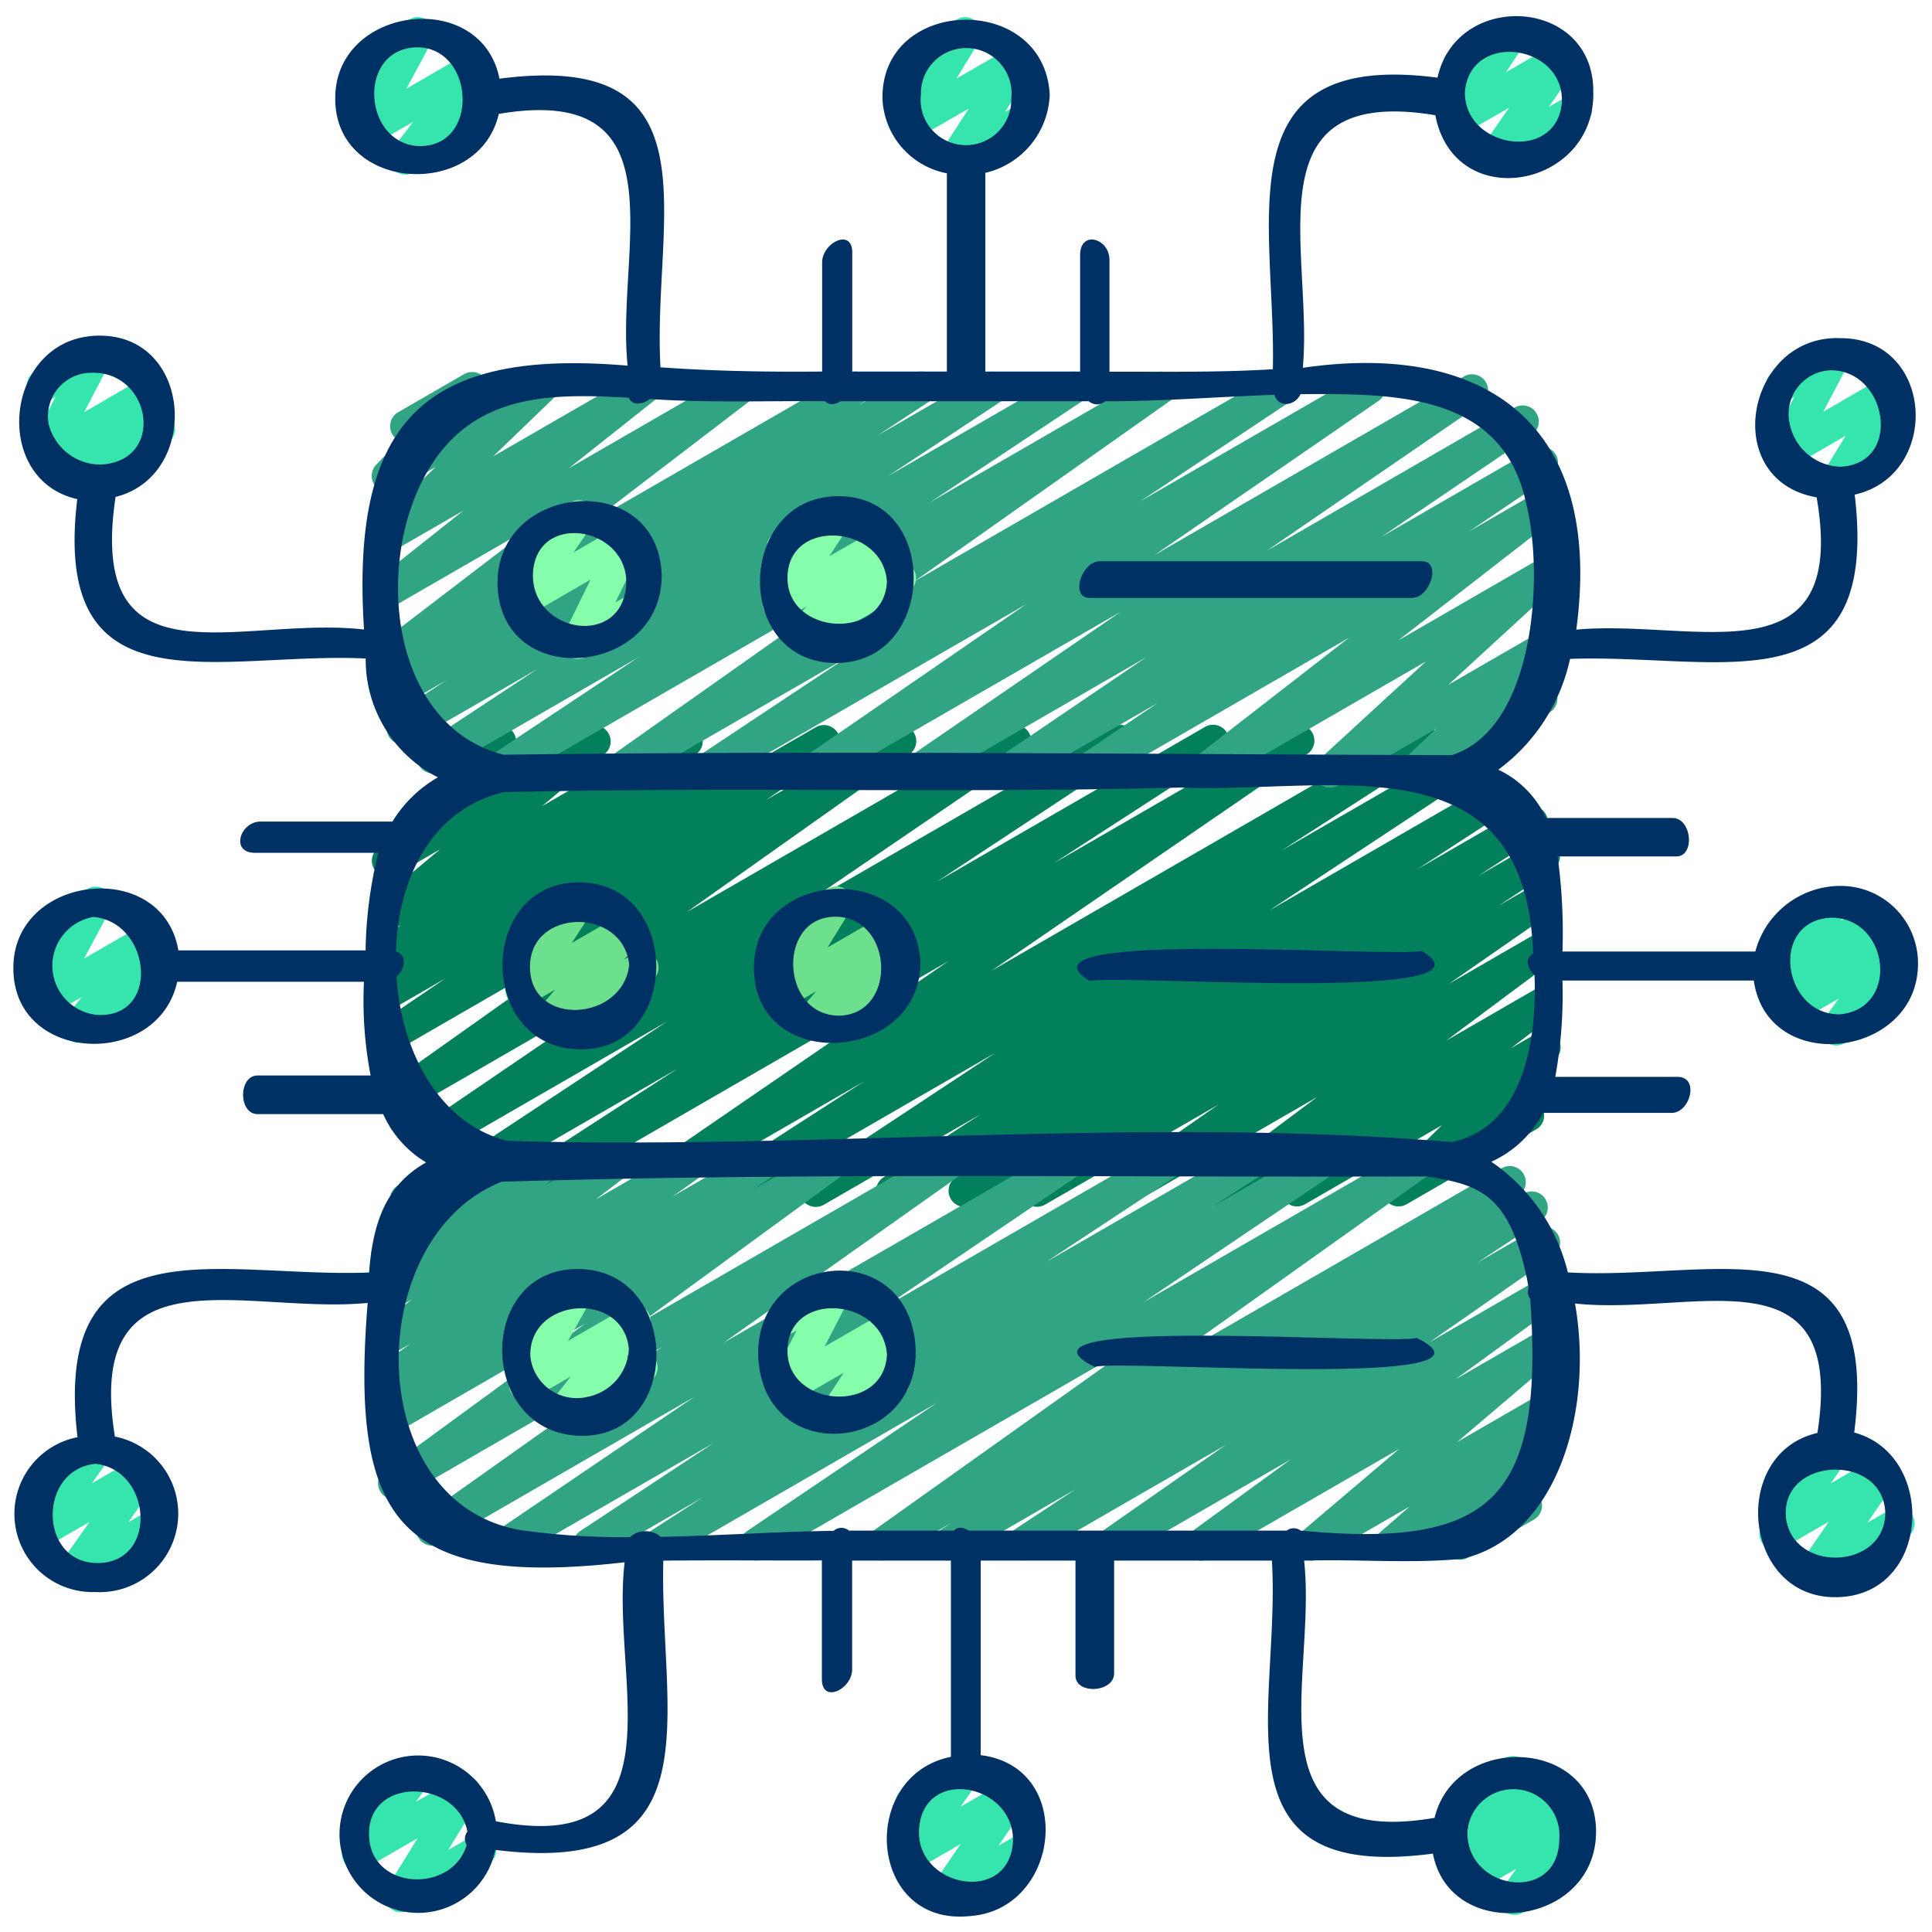 <svg xmlns="http://www.w3.org/2000/svg" xmlns:xlink="http://www.w3.org/1999/xlink" xmlns:svgjs="http://svgjs.com/svgjs" width="70" height="70" x="0" y="0" viewBox="0 0 60 60" style="enable-background:new 0 0 70 70" xml:space="preserve" class=""><g><path xmlns="http://www.w3.org/2000/svg" d="m16.078 37.5a.5.5 0 0 1 -.271-.92l5.226-3.386-5.777 3.335a.5.5 0 0 1 -.526-.849l5.983-3.954-7.165 4.136a.5.5 0 0 1 -.531-.845l7.108-4.841-7.618 4.4a.5.5 0 0 1 -.539-.841l6.912-4.9-6.6 3.81a.5.5 0 0 1 -.53-.847l2.089-1.416-1.559.9a.5.5 0 0 1 -.532-.845l.523-.357a.5.5 0 0 1 -.531-.846l.729-.518-.189.108a.5.5 0 0 1 -.57-.816l1.958-1.632-1.37.791a.5.5 0 0 1 -.614-.775l2.848-3.029a.5.5 0 0 1 .248-.476l.5-.289a.5.5 0 0 1 .615.775l-1.158 1.227 3.482-2.01a.5.5 0 0 1 .57.816l-1.957 1.631 4.244-2.45a.5.5 0 0 1 .54.84l-.73.519 2.359-1.361a.5.5 0 0 1 .532.846l-.517.352 2.08-1.2a.5.5 0 0 1 .53.847l-2.089 1.42 3.925-2.266a.5.5 0 0 1 .539.841l-6.916 4.9 9.949-5.743a.5.5 0 0 1 .532.846l-7.1 4.839 9.853-5.689a.5.5 0 0 1 .525.85l-5.988 3.952 8.325-4.806a.5.5 0 0 1 .521.853l-5.229 3.387 7.348-4.242a.5.5 0 0 1 .534.845l-9.809 6.733 13.133-7.582a.5.5 0 0 1 .521.853l-4.644 2.993 4.943-2.853a.5.5 0 0 1 .525.849l-5.854 3.869 7.1-4.1a.5.5 0 0 1 .522.851l-3.027 1.97 3.316-1.914a.5.5 0 0 1 .523.851l-1.938 1.263 1.783-1.029a.5.5 0 0 1 .526.85l-1.681 1.108 1.182-.682a.5.5 0 0 1 .535.844l-3.265 2.267 2.73-1.576a.5.5 0 0 1 .55.833l-3.352 2.5 2.8-1.617a.5.5 0 0 1 .551.831l-1.352 1.027.8-.462a.5.5 0 0 1 .6.79l-1.7 1.667.606-.35a.5.5 0 0 1 .5.865l-4.041 2.334a.5.5 0 0 1 -.6-.79l1.7-1.667-4.262 2.46a.5.5 0 0 1 -.551-.831l1.352-1.026-3.221 1.864a.5.5 0 0 1 -.55-.833l3.354-2.507-5.791 3.343a.5.5 0 0 1 -.672-.165.5.5 0 0 1 .137-.679l3.271-2.27-5.4 3.116a.5.5 0 0 1 -.525-.85l1.663-1.1-3.377 1.949a.5.5 0 0 1 -.523-.852l1.952-1.27-3.68 2.124a.5.5 0 0 1 -.523-.852l3.03-1.967-4.887 2.821a.5.5 0 0 1 -.525-.85l5.855-3.87-8.181 4.723a.5.5 0 0 1 -.521-.853l4.635-2.989-6.66 3.845a.5.5 0 0 1 -.534-.845l9.81-6.733-13.13 7.586a.494.494 0 0 1 -.25.068z" fill="#02805c" data-original="#35718a" class=""></path><path xmlns="http://www.w3.org/2000/svg" d="m21.855 24.47a.5.5 0 0 1 -.276-.916l4.7-3.121-6.879 3.967a.5.5 0 0 1 -.538-.84l7.959-5.62-11.191 6.46a.5.5 0 0 1 -.526-.848l4.732-3.145-6.146 3.549a.5.5 0 0 1 -.525-.85l3.53-2.332-3.933 2.271a.5.5 0 0 1 -.525-.851l1.628-1.069-1.523.875a.5.5 0 0 1 -.525-.851l.366-.24a.5.5 0 0 1 -.456-.874l4.867-3.724-4.314 2.49a.5.5 0 0 1 -.56-.825l2.674-2.121-2.114 1.22a.5.5 0 0 1 -.6-.793l1.852-1.782-1.238.714a.5.5 0 0 1 -.611-.779l.719-.75a.489.489 0 0 1 -.22-.2.5.5 0 0 1 .182-.682l2.05-1.184a.5.5 0 0 1 .611.778l-.19.2 1.731-1a.5.5 0 0 1 .6.793l-1.848 1.782 4.458-2.572a.5.5 0 0 1 .561.824l-2.675 2.121 5.1-2.945a.5.5 0 0 1 .553.83l-4.867 3.723 7.89-4.553a.5.5 0 0 1 .524.85l-.193.127 1.694-.977a.5.5 0 0 1 .525.85l-1.628 1.071 3.331-1.921a.5.5 0 0 1 .525.849l-3.535 2.335 5.519-3.184a.5.5 0 0 1 .526.848l-4.726 3.142 6.911-3.99a.5.5 0 0 1 .538.84l-7.959 5.62 11.191-6.46a.5.5 0 0 1 .526.848l-4.7 3.124 6.88-3.972a.5.5 0 0 1 .533.844l-6.962 4.792 9.608-5.546a.5.5 0 0 1 .533.845l-6.652 4.565 7.676-4.432a.5.5 0 0 1 .532.847l-4.647 3.153 4.737-2.734a.5.5 0 0 1 .53.846l-2.544 1.72 2.089-1.206a.5.5 0 0 1 .556.827l-4.849 3.766 4.293-2.478a.5.5 0 0 1 .588.8l-3.331 3.06 2.743-1.583a.5.5 0 0 1 .594.795l-1.011.962.333-.191a.5.5 0 0 1 .5.865l-3.962 2.283a.5.5 0 0 1 -.595-.8l1.012-.963-3.047 1.763a.5.5 0 0 1 -.588-.8l3.33-3.059-6.686 3.859a.5.5 0 0 1 -.557-.827l4.85-3.766-7.956 4.593a.5.5 0 0 1 -.531-.846l2.546-1.722-4.452 2.568a.5.5 0 0 1 -.531-.846l4.639-3.149-6.92 4a.5.5 0 0 1 -.533-.844l6.657-4.567-9.37 5.406a.5.5 0 0 1 -.533-.844l6.965-4.794-9.769 5.638a.5.5 0 0 1 -.25.07z" fill="#30a483" data-original="#4184a9" class=""></path><path xmlns="http://www.w3.org/2000/svg" d="m20.474 48.47a.5.5 0 0 1 -.272-.92l1.617-1.045-3.286 1.9a.5.5 0 0 1 -.525-.849l4.152-2.741-6.221 3.585a.5.5 0 0 1 -.53-.846l6.152-4.171-7.893 4.556a.5.5 0 0 1 -.539-.84l7.432-5.268-8.08 4.669a.5.5 0 0 1 -.544-.836l6.231-4.555-5.888 3.4a.5.5 0 0 1 -.531-.846l.7-.475-.167.1a.5.5 0 0 1 -.54-.84l1-.714-.465.267a.5.5 0 0 1 -.553-.83l1.076-.821-.523.3a.5.5 0 0 1 -.568-.819l.491-.405a.5.5 0 0 1 -.54-.807l.813-.894a.487.487 0 0 1 -.294-.231.5.5 0 0 1 .182-.682l2.05-1.184a.5.5 0 0 1 .62.769l-.475.523 2.28-1.32a.5.5 0 0 1 .568.818l-.455.376 2.07-1.194a.5.5 0 0 1 .553.83l-1.074.82 2.859-1.65a.5.5 0 0 1 .54.84l-1.008.717 2.7-1.557a.5.5 0 0 1 .531.845l-.694.473 2.284-1.318a.5.5 0 0 1 .545.836l-6.233 4.555 9.34-5.391a.5.5 0 0 1 .539.84l-7.429 5.26 10.578-6.1a.5.5 0 0 1 .53.846l-6.153 4.172 8.693-5.018a.5.5 0 0 1 .526.849l-4.153 2.741 6.221-3.59a.5.5 0 0 1 .521.852l-1.617 1.045 3.282-1.897a.5.5 0 0 1 .531.846l-5.913 3.993 8.387-4.839a.5.5 0 0 1 .54.84l-8.2 5.839 10.393-6a.5.5 0 0 1 .521.853l-.406.262.564-.326a.5.5 0 0 1 .526.85l-1.971 1.3 1.824-1.053a.5.5 0 0 1 .537.843l-3.844 2.68 3.335-1.924a.5.5 0 0 1 .545.837l-3.072 2.238 2.527-1.458a.5.5 0 0 1 .574.813l-3.046 2.59 2.472-1.427a.5.5 0 0 1 .579.81l-.92.8.327-.189a.5.5 0 0 1 .611.779l-.719.751a.489.489 0 0 1 .22.2.5.5 0 0 1 -.182.682l-2.05 1.184a.5.5 0 0 1 -.611-.778l.191-.2-1.733 1a.5.5 0 0 1 -.579-.809l.92-.8-2.8 1.613a.5.5 0 0 1 -.658-.144.5.5 0 0 1 .084-.669l3.046-2.587-5.893 3.4a.5.5 0 0 1 -.545-.837l3.07-2.238-5.326 3.075a.5.5 0 0 1 -.536-.842l3.845-2.683-6.106 3.525a.5.5 0 0 1 -.525-.849l1.977-1.307-3.735 2.156a.5.5 0 0 1 -.522-.852l.395-.254-1.918 1.106a.5.5 0 0 1 -.54-.839l8.209-5.84-11.576 6.679a.5.5 0 0 1 -.531-.846l5.907-3.989-8.376 4.835a.5.5 0 0 1 -.25.07z" fill="#30a483" data-original="#4184a9" class=""></path><path xmlns="http://www.w3.org/2000/svg" d="m17.935 20.465a.5.5 0 0 1 -.45-.721l.856-1.744-1.934 1.12a.5.5 0 0 1 -.663-.715l.63-.92a.5.5 0 0 1 -.491-.247.5.5 0 0 1 .182-.682l1.658-.956a.5.5 0 0 1 .663.714l-.575.842 1.454-.84a.5.5 0 0 1 .7.654l-.856 1.74.381-.22a.5.5 0 1 1 .5.865l-1.8 1.042a.5.5 0 0 1 -.255.068z" fill="#86fdaa" data-original="#86fdaa" class=""></path><path xmlns="http://www.w3.org/2000/svg" d="m24.97 20.173a.5.5 0 0 1 -.37-.836l.449-.5-.611.352a.494.494 0 0 1 -.613-.089.5.5 0 0 1 -.055-.617l.662-1.012a.5.5 0 0 1 -.549-.237.5.5 0 0 1 .182-.682l1.658-.956a.5.5 0 0 1 .669.706l-.638.973 1.563-.9a.5.5 0 0 1 .62.768l-.447.494.226-.13a.5.5 0 0 1 .5.865l-3 1.73a.49.49 0 0 1 -.246.071z" fill="#86fdaa" data-original="#86fdaa" class=""></path><path xmlns="http://www.w3.org/2000/svg" d="m17.048 32.222a.5.5 0 0 1 -.378-.827l.573-.663-.8.464a.5.5 0 0 1 -.668-.706l.664-1.016a.5.5 0 0 1 -.37-.918l1.658-.956a.5.5 0 0 1 .669.706l-.639.978 1.566-.9a.5.5 0 0 1 .628.76l-.573.661.343-.2a.5.5 0 0 1 .5.865l-2.921 1.684a.49.49 0 0 1 -.252.068z" fill="#6de08e" data-original="#6de08e" class=""></path><path xmlns="http://www.w3.org/2000/svg" d="m25.155 32.276a.5.5 0 0 1 -.38-.825l.569-.663-.865.5a.5.5 0 0 1 -.676-.7l.706-1.143a.5.5 0 0 1 -.444-.893l1.658-.956a.493.493 0 0 1 .608.084.5.5 0 0 1 .067.611l-.7 1.135 1.678-.969a.5.5 0 0 1 .63.758l-.568.662.27-.155a.5.5 0 1 1 .5.865l-2.8 1.618a.489.489 0 0 1 -.253.071z" fill="#6de08e" data-original="#6de08e" class=""></path><path xmlns="http://www.w3.org/2000/svg" d="m17.466 44.392a.5.5 0 0 1 -.394-.809l.654-.834-1.172.676a.5.5 0 0 1 -.686-.678l.772-1.368-.075.042a.5.5 0 0 1 -.5-.865l1.658-.956a.5.5 0 0 1 .685.677l-.77 1.368 1.82-1.051a.5.5 0 0 1 .644.741l-.654.834.206-.118a.5.5 0 1 1 .5.865l-2.438 1.408a.49.49 0 0 1 -.25.068z" fill="#86fdaa" data-original="#86fdaa" class=""></path><path xmlns="http://www.w3.org/2000/svg" d="m25.928 44.464a.5.5 0 0 1 -.418-.775l.693-1.058-1.577.91a.5.5 0 0 1 -.693-.663l.808-1.558-.176.1a.5.5 0 0 1 -.5-.865l1.658-.956a.5.5 0 0 1 .693.663l-.808 1.556 1.914-1.1a.5.5 0 0 1 .668.707l-.69 1.056a.5.5 0 0 1 .5.868l-1.822 1.051a.49.49 0 0 1 -.25.064z" fill="#86fdaa" data-original="#86fdaa" class=""></path><g xmlns="http://www.w3.org/2000/svg" fill="#d4893b"><path d="m29.667 5.44a.5.5 0 0 1 -.42-.77l.84-1.3-1.607.928a.5.5 0 0 1 -.675-.7l.709-1.151a.5.5 0 0 1 -.631-.209.5.5 0 0 1 .182-.682l1.658-.956a.493.493 0 0 1 .608.084.5.5 0 0 1 .069.616l-.7 1.143 1.684-.972a.5.5 0 0 1 .67.7l-.841 1.305.387-.223a.5.5 0 0 1 .5.865l-2.183 1.255a.489.489 0 0 1 -.25.067z" fill="#36e5ad" data-original="#d4893b" class=""></path><path d="m12.589 5.422a.5.5 0 0 1 -.4-.8l.641-.837-1.23.709a.5.5 0 0 1 -.691-.669l.8-1.482-.137.078a.5.5 0 0 1 -.5-.865l1.651-.956a.494.494 0 0 1 .6.073.5.5 0 0 1 .093.6l-.795 1.482 1.879-1.091a.5.5 0 0 1 .647.736l-.64.837.117-.067a.5.5 0 1 1 .5.865l-2.285 1.319a.49.49 0 0 1 -.25.068z" fill="#36e5ad" data-original="#d4893b" class=""></path><path d="m46.406 5.377a.5.5 0 0 1 -.406-.785l.867-1.247-1.433.827a.5.5 0 0 1 -.667-.709l.652-.984a.5.5 0 0 1 -.35-.923l1.654-.956a.5.5 0 0 1 .614.089.5.5 0 0 1 .053.62l-.619.934 1.529-.884a.5.5 0 0 1 .66.718l-.86 1.247.573-.33a.5.5 0 1 1 .5.865l-2.517 1.451a.5.5 0 0 1 -.25.067z" fill="#36e5ad" data-original="#d4893b" class=""></path><path d="m2.429 32.383a.5.5 0 0 1 -.383-.821l.5-.6-.942.543a.5.5 0 0 1 -.6-.073.5.5 0 0 1 -.094-.594l.8-1.505-.149.085a.5.5 0 0 1 -.5-.865l1.662-.953a.5.5 0 0 1 .691.667l-.8 1.5 1.892-1.092a.5.5 0 0 1 .633.754l-.5.595.022-.012a.5.5 0 1 1 .5.865l-2.482 1.438a.49.49 0 0 1 -.25.068z" fill="#36e5ad" data-original="#d4893b" class=""></path><path d="m2.289 49.332a.5.5 0 0 1 -.409-.787l.9-1.28-1.39.8a.5.5 0 0 1 -.658-.72l.605-.859a.529.529 0 0 1 -.449-.25.5.5 0 0 1 .182-.682l1.653-.954a.5.5 0 0 1 .658.72l-.525.743 1.372-.791a.5.5 0 0 1 .659.72l-.9 1.281.706-.407a.5.5 0 1 1 .5.865l-2.654 1.534a.489.489 0 0 1 -.25.067z" fill="#36e5ad" data-original="#d4893b" class=""></path><path d="m2.314 15.343a.5.5 0 0 1 -.371-.835l.321-.355-.647.373a.5.5 0 0 1 -.692-.665l.8-1.534-.164.094a.5.5 0 0 1 -.5-.865l1.662-.956a.5.5 0 0 1 .692.665l-.8 1.533 1.9-1.1a.5.5 0 0 1 .621.768l-.346.383a.5.5 0 0 1 .4.909l-2.626 1.517a.49.49 0 0 1 -.25.068z" fill="#36e5ad" data-original="#d4893b" class=""></path><path d="m29.349 59.357a.5.5 0 0 1 -.412-.783l.9-1.31-1.437.836a.5.5 0 0 1 -.622-.1.5.5 0 0 1 -.043-.624l.619-.89a.5.5 0 0 1 -.289-.931l1.658-.956a.5.5 0 0 1 .661.717l-.552.794 1.415-.816a.5.5 0 0 1 .662.716l-.9 1.309.673-.387a.5.5 0 0 1 .5.865l-2.582 1.493a.489.489 0 0 1 -.251.067z" fill="#36e5ad" data-original="#d4893b" class=""></path><path d="m47.028 59.468a.5.5 0 0 1 -.4-.794l.465-.638-1.277.736a.5.5 0 0 1 -.616-.772l.4-.433-.293.169a.5.5 0 0 1 -.632-.755l.448-.531a.491.491 0 0 1 -.238-.211.5.5 0 0 1 .182-.682l1.658-.956a.5.5 0 0 1 .631.754l-.07.084.7-.4a.5.5 0 0 1 .617.774l-.4.433.437-.252a.5.5 0 0 1 .654.727l-.578.794a.5.5 0 0 1 .227.932l-1.656.956a.49.49 0 0 1 -.259.065z" fill="#36e5ad" data-original="#d4893b" class=""></path><path d="m12.444 59.387a.5.5 0 0 1 -.424-.763l.95-1.537-1.6.924a.5.5 0 0 1 -.654-.727l.579-.8a.5.5 0 0 1 -.229-.932l1.658-.956a.5.5 0 0 1 .654.726l-.466.64 1.278-.737a.493.493 0 0 1 .609.084.5.5 0 0 1 .066.611l-.949 1.536.744-.43a.5.5 0 1 1 .5.866l-2.465 1.423a.49.49 0 0 1 -.251.072z" fill="#36e5ad" data-original="#d4893b" class=""></path><path d="m57.028 32.468a.5.5 0 0 1 -.405-.793l.481-.665-1.3.751a.5.5 0 0 1 -.609-.782l.22-.225-.094.054a.5.5 0 0 1 -.637-.748l.482-.595a.5.5 0 0 1 -.1-.909l1.658-.956a.5.5 0 0 1 .637.748l-.194.239.872-.5a.5.5 0 0 1 .608.781l-.219.226.2-.115a.5.5 0 0 1 .655.725l-.586.811a.5.5 0 0 1 .238.932l-1.656.956a.49.49 0 0 1 -.251.065z" fill="#36e5ad" data-original="#d4893b" class=""></path><path d="m57.028 15.468a.5.5 0 0 1 -.426-.76l.713-1.173-1.7.984a.5.5 0 0 1 -.692-.666l.8-1.522-.157.09a.5.5 0 0 1 -.5-.865l1.658-.956a.5.5 0 0 1 .6.072.5.5 0 0 1 .1.594l-.8 1.52 1.9-1.1a.5.5 0 0 1 .676.693l-.715 1.176a.5.5 0 0 1 .461.885l-1.656.956a.49.49 0 0 1 -.262.072z" fill="#36e5ad" data-original="#d4893b" class=""></path><path d="m56.311 49.341a.5.5 0 0 1 -.412-.785l.9-1.3-1.412.814a.5.5 0 0 1 -.659-.72l.608-.864a.552.552 0 0 1 -.454-.25.5.5 0 0 1 .182-.682l1.658-.956a.494.494 0 0 1 .619.095.5.5 0 0 1 .04.625l-.53.753 1.379-.8a.5.5 0 0 1 .662.718l-.9 1.3.7-.4a.5.5 0 1 1 .5.865l-2.632 1.52a.5.5 0 0 1 -.249.067z" fill="#36e5ad" data-original="#d4893b" class=""></path></g><path xmlns="http://www.w3.org/2000/svg" d="m20.55 17.869c-.1-3.335-5.129-2.888-5.1.262.064 3.337 5.108 2.885 5.1-.262zm-4 0c.034-2.006 2.951-1.551 2.9.262-.108 1.995-2.896 1.547-2.9-.262z" fill="#003164" data-original="#262626" class=""></path><path xmlns="http://www.w3.org/2000/svg" d="m25.952 20.59c3.173.01 3.278-5.238.035-5.181-3.119.062-3.229 5.164-.035 5.181zm1.592-2.512c-.1 1.849-3.119 1.646-3.088-.156.032-1.865 2.992-1.622 3.088.156z" fill="#003164" data-original="#262626" class=""></path><path xmlns="http://www.w3.org/2000/svg" d="m17.943 27.4c-3.076.045-3.128 4.969-.1 5.183 3.338.237 3.395-5.217.1-5.183zm-1.484 2.634c-.009-1.844 2.9-1.867 3.081-.072-.186 1.76-3.071 1.95-3.081.075z" fill="#003164" data-original="#262626" class=""></path><path xmlns="http://www.w3.org/2000/svg" d="m28.586 29.87c-.171-3.177-5.189-2.922-5.174.2.012 3.283 5.188 2.96 5.174-.2zm-2.524 1.672c-1.874 0-1.942-3.222.016-3.067 1.689.162 1.751 3.025-.016 3.067z" fill="#003164" data-original="#262626" class=""></path><path xmlns="http://www.w3.org/2000/svg" d="m17.962 39.41c-3.122-.019-3.139 4.884-.142 5.168 3.38.308 3.415-5.137.142-5.168zm.308 3.965a1.449 1.449 0 0 1 -1.8-1.261c-.051-1.817 2.887-2.054 3.06-.22a1.591 1.591 0 0 1 -1.26 1.481z" fill="#003164" data-original="#262626" class=""></path><path xmlns="http://www.w3.org/2000/svg" d="m28.419 41.656c-.371-3.234-4.924-2.731-4.874.424.116 3.612 5.239 3.02 4.874-.424zm-3.964.264c.036-1.865 2.994-1.623 3.09.16-.1 1.848-3.124 1.643-3.09-.16z" fill="#003164" data-original="#262626" class=""></path><path xmlns="http://www.w3.org/2000/svg" d="m57.14 27.513a2.739 2.739 0 0 0 -2.627 2.037h-5.989a17.26 17.26 0 0 0 -.152-2.953h3.688c.59 0 .484-1.194-.12-1.194h-3.926a3.093 3.093 0 0 0 -1.483-1.5 5.8 5.8 0 0 0 2.228-3.441c4.652-.165 9.642 1.644 8.84-5.1 2.7-.614 2.474-4.853-.432-4.86-2.929-.127-3.8 4.407-.75 4.944 1 5.768-3.8 3.771-7.464 4.108.856-6.369-2.808-8.96-8.492-8.131.326-3.658-1.669-8.8 4.114-7.845.6 3.1 4.984 2.249 4.906-.733.015-2.92-4.238-3.165-4.838-.433-6.722-.875-5.013 4.466-5.113 9.055-1.73.105-3.364.073-5.074.077v-3.467c0-.68-.912-.942-.912-.154v3.616h-2.944v-6.171a2.587 2.587 0 0 0 2-2.432c-.172-3.185-5.239-3.049-5.194.128a2.462 2.462 0 0 0 2 2.318v6.157h-2.938v-3.692c0-.782-.936-.306-.936.306v3.386c-1.693.014-3.281-.009-5.02-.131-.265-4.6 1.866-9.859-5-8.964-.566-2.832-5.092-2.263-5.1.592-.035 2.93 4.447 3.2 5.08.5 5.744-.96 3.62 4.235 4 7.82-6.353-.543-8.6 1.755-8.187 8.194-3.863-.438-8.612 1.885-7.716-4.118 2.623-.652 2.412-4.971-.455-5.008-2.982-.043-3.476 4.465-.734 5.076-.812 6.705 4.434 4.727 8.957 4.951a4.1 4.1 0 0 0 2.243 3.69 3.959 3.959 0 0 0 -1.412 1.374h-4.1c-.626 0-.951.97-.168.97h3.829a13.319 13.319 0 0 0 -.395 3.03h-5.814c-.5-2.91-5.166-2.353-5.124.574.011 2.941 4.489 3.119 5.087.4h5.8a12.255 12.255 0 0 0 .207 2.911h-3.51c-.6 0-.6 1.2 0 1.2h3.9a3.332 3.332 0 0 0 1.333 1.5c-1.269.714-1.656 1.916-1.771 3.419-4.665.178-9.854-1.7-9.055 5.114a2.428 2.428 0 0 0 .551 4.809 2.439 2.439 0 0 0 .61-4.828c-.957-5.933 4.086-3.78 7.85-4.151-.539 6.72.9 8.865 7.981 8.055-.442 3.6 1.883 9.17-4 8.043a2.444 2.444 0 1 0 -.016.889c6.925.87 5.092-4.24 5.217-8.983 1.641-.016 3.283 0 4.924-.006v3.682c0 .783.94.316.94-.3v-3.377h3.067v6.094c-2.885.584-2.58 5.257.569 4.947 2.84-.177 3.337-4.626.357-5v-6.041h2.943v3.569c0 .6 1.2.533 1.2-.07v-3.5h4.9c.276 4.593-1.918 10.018 5 9.1.54 2.807 5.062 2.289 5.067-.681 0-2.927-4.372-3.093-5.015-.429-5.86 1-3.647-4.337-4.052-7.988 1.629-.052 3.314.1 4.922-.059 2.935-.694 4.08-4.589 3.491-7.926 3.7.393 8.424-1.763 7.529 4.02-2.723.621-2.331 5.095.542 5.1 2.993.01 3.193-4.418.6-5.113.862-6.793-4.33-4.713-8.893-4.973a5.827 5.827 0 0 0 -2.377-3.437 3.392 3.392 0 0 0 1.607-1.518h4c.566 0 .871-1.118.174-1.118h-3.795a14.255 14.255 0 0 0 .223-2.991h5.942c.427 2.976 5.084 2.41 5.1-.51a2.4 2.4 0 0 0 -2.425-2.429zm-1.55-14.313a1.359 1.359 0 0 1 1.243-1.7c1.779-.03 2.27 2.889.334 2.994a1.652 1.652 0 0 1 -1.577-1.294zm-7.083-10.04c-.139 1.907-3.043 1.461-3.013-.311.166-1.876 3.062-1.497 3.013.311zm-19.907-.224a1.408 1.408 0 1 1 2.806.128 1.408 1.408 0 1 1 -2.806-.128zm-15.624 1.6c-1.7-.117-1.877-2.961-.089-3.065 1.867-.077 2.047 3.15.086 3.063zm-11.463 8.641a1.349 1.349 0 0 1 1.353-1.6c1.84-.031 2.285 2.741.268 2.85a1.661 1.661 0 0 1 -1.621-1.25zm1.561 18.345a1.535 1.535 0 0 1 -.174-3.045c1.768.152 2.1 3.087.174 3.045zm-.036 17.019c-1.844.011-1.868-2.9-.073-3.081 1.756.187 1.947 3.069.073 3.081zm8.422 8.441c-.035-1.823 2.74-1.733 3.055-.1a.369.369 0 0 0 -.024.415c-.436 1.51-2.997 1.431-3.031-.315zm20 .186c-.092 1.993-3 1.461-2.92-.336.107-1.991 2.949-1.454 2.92.336zm16.965-.051c-.02 2.031-2.908 1.6-2.852-.243a1.431 1.431 0 1 1 2.852.243zm10.125-10.132c-.011 1.759-2.854 1.88-3.083.164-.2-1.912 3.022-2.049 3.083-.164zm-44.719-33.126c1.435-1.641 3.54-1.632 5.7-1.506.1.252.413.217.658.039 1.821.123 3.622.052 5.441.069.111.129.3.112.472 0h7.712a.387.387 0 0 0 .512 0c1.68.007 3.459-.136 5.249-.2.135.415.636.35.816-.021 2.874-.011 6.311-.071 7.02 3.461.53 2.165.269 6.919-2.323 7.751-9.845-.031-19.558-.142-29.455-.014-3.846-.995-4.106-6.947-1.802-9.579zm33.583 25.821c.022.1.04.212.058.321a.358.358 0 0 0 .051.34c.435 6.215-1.191 7.756-7.128 7.193a.363.363 0 0 0 -.435 0h-9.878c-.171-.11-.348-.127-.453 0h-3.264a.363.363 0 0 0 -.474.007c-1.727.023-3.557.15-5.368.188a.732.732 0 0 0 -.962.008 22.724 22.724 0 0 1 -3.262-.2c-5.072-.708-5.118-9.093-.717-10.838 9.692-.289 19.077-.128 28.741-.164 1.62.265 2.533.527 3.091 3.145zm-2.335-4.212c-9.577-.808-19.636.249-29.333-.038-2.129-.554-3.283-2.792-3.435-5.1.277-.232.342-.662-.013-.783.063-2.279 1.13-4.43 3.355-4.945 7.08-.17 13.934.04 21-.144 4.687.192 10.725-1.562 10.959 5.154-.258.136-.2.463.044.666.08 2.127-.383 4.733-2.577 5.19zm12.068-3.968c-1.784.035-2.219-2.9-.287-3 1.806-.016 2.156 2.819.287 3z" fill="#003164" data-original="#262626" class=""></path><path xmlns="http://www.w3.org/2000/svg" d="m33.844 18.57h10c.57 0 .937-1.14.312-1.14h-10c-.57 0-.937 1.14-.312 1.14z" fill="#003164" data-original="#262626" class=""></path><path xmlns="http://www.w3.org/2000/svg" d="m44.152 29.531c-.846.222-13.055-.708-10.3.937.842-.221 13.048.709 10.3-.937z" fill="#003164" data-original="#262626" class=""></path><path xmlns="http://www.w3.org/2000/svg" d="m44 41.55c-.79.235-13.27-.72-10.007.9.794-.235 13.274.72 10.007-.9z" fill="#003164" data-original="#262626" class=""></path></g></svg>